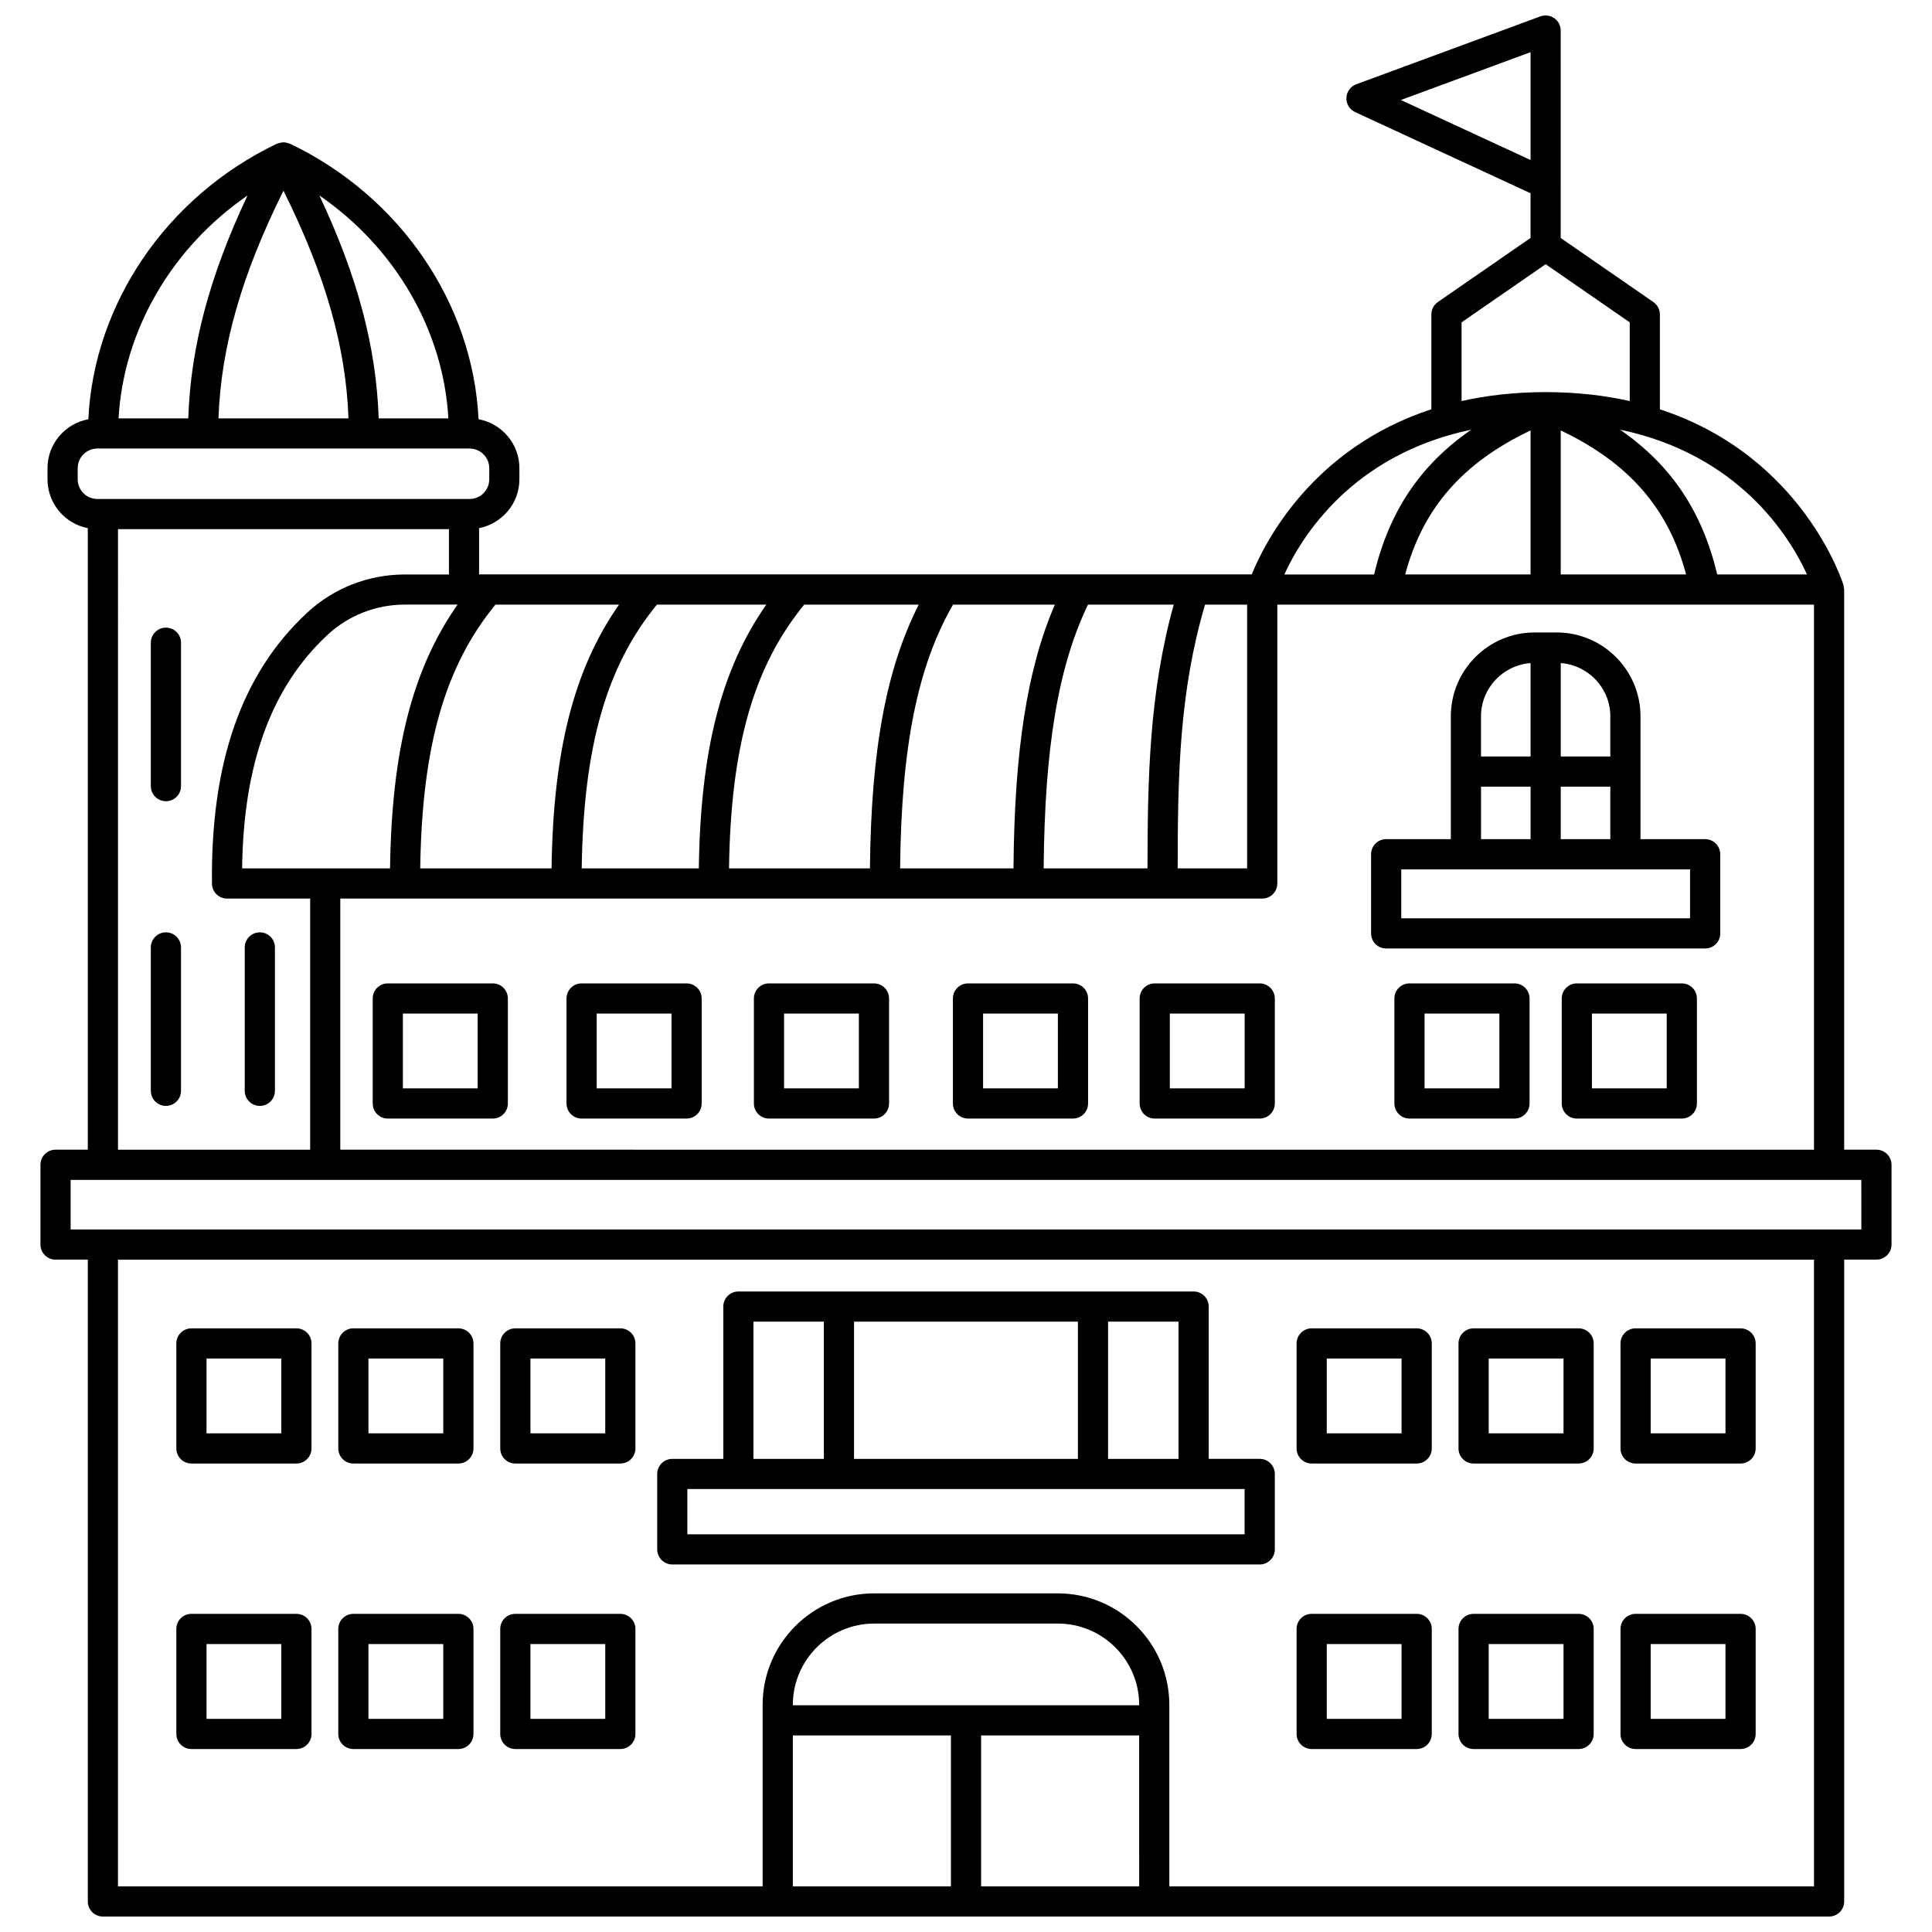 <?xml version="1.0" encoding="UTF-8"?>
<!-- Uploaded to: ICON Repo, www.svgrepo.com, Generator: ICON Repo Mixer Tools -->
<svg width="800px" height="800px" version="1.1" viewBox="144 144 512 512" xmlns="http://www.w3.org/2000/svg">
 <defs>
  <clipPath id="a">
   <path d="m154 148.09h492v503.81h-492z"/>
  </clipPath>
 </defs>
 <g clip-path="url(#a)">
  <path d="m641.27 448.68h-8.547v-148.45c0-0.199-0.082-0.371-0.117-0.562-0.027-0.191 0.008-0.375-0.047-0.566-0.125-0.418-10.613-34.184-48.672-46.633v-25.141c0-1.312-0.645-2.543-1.727-3.285l-24.555-16.973v-14.32-0.176l-0.004-40.484c0-1.309-0.641-2.535-1.711-3.277-1.078-0.746-2.441-0.918-3.672-0.473l-48.793 17.992c-1.52 0.559-2.551 1.977-2.609 3.59-0.066 1.617 0.848 3.109 2.316 3.785l46.477 21.504v11.848l-24.555 16.973c-1.082 0.746-1.727 1.977-1.727 3.285v25.141c-31.59 10.336-44.172 35.32-47.605 43.766h-204.76v-12.266c6.078-1.184 10.684-6.535 10.684-12.949v-2.945c0-6.469-4.68-11.84-10.828-12.969-1.469-30.598-20.656-58.922-49.82-72.945l-0.004-0.004h-0.004c-0.047-0.023-0.098-0.051-0.148-0.074-0.09-0.039-0.188-0.027-0.277-0.062-0.223-0.09-0.445-0.145-0.684-0.191-0.203-0.039-0.398-0.094-0.605-0.102-0.117-0.004-0.223-0.004-0.34 0.004-0.188 0.008-0.363 0.055-0.547 0.09-0.258 0.047-0.496 0.105-0.734 0.203-0.082 0.035-0.18 0.02-0.266 0.059-0.051 0.023-0.098 0.051-0.148 0.074h-0.004l-0.004 0.004c-29.164 14.035-48.355 42.359-49.82 72.957-6.144 1.129-10.824 6.496-10.824 12.965v2.945c0 6.418 4.602 11.766 10.68 12.949v164.71h-8.547c-2.211 0-4 1.789-4 4v21.133c0 2.211 1.789 4 4 4h8.547v170.09c0 2.211 1.789 4 4 4h457.46c2.211 0 4-1.789 4-4v-170.09h8.547c2.211 0 4-1.789 4-4v-21.133c-0.004-2.207-1.793-4-4.004-4zm-407.09 0v-66.547h244.32c2.211 0 4-1.789 4-4v-73.898h142.23v144.45zm73.871-144.45c-11.984 17.105-17.453 38.727-17.883 69.898h-34.805c0.457-32.312 6.512-53.516 19.934-69.898zm39.031 0c-11.984 17.105-17.457 38.723-17.887 69.898h-31.035c0.457-32.316 6.508-53.516 19.93-69.898zm40.391 0c-8.664 17.07-12.625 38.648-12.93 69.898h-37.348c0.457-32.316 6.512-53.52 19.934-69.898zm36.07 0c-7.344 17.043-10.699 38.605-10.961 69.898h-30.047c0.324-32.219 4.586-53.473 14.023-69.898zm31.508 0c-6.5 23.383-6.934 46.113-6.953 69.898h-27.52c0.273-32.168 3.848-53.445 11.746-69.898zm19.449 0v69.898h-18.406c0.02-24.84 0.438-46.809 7.254-69.898zm-209.25 0c-11.984 17.105-17.457 38.727-17.887 69.898h-39.203c0.352-27.777 7.762-48.035 22.594-61.84 5.582-5.199 12.871-8.062 20.516-8.062h13.98zm284.36-7.996h-33.223c4.668-17.504 15.152-29.559 33.223-38.168zm7.996-38.168c18.07 8.617 28.562 20.664 33.223 38.168h-33.223zm65.262 38.168h-23.797c-3.926-16.594-12.148-28.969-25.738-38.371 31.555 6.613 44.93 28.316 49.535 38.371zm-107.63-125.73 34.375-12.68v28.578zm16.094 58.918 22.281-15.402 22.281 15.402v20.859c-6.676-1.496-14.07-2.367-22.281-2.367h-0.055-0.004c-8.188 0.004-15.562 0.875-22.223 2.367l-0.004-20.859zm2.551 28.449c-13.586 9.395-21.805 21.777-25.734 38.371h-23.789c4.602-10.059 17.977-31.762 49.523-38.371zm-271.06-3h-18.473c-0.617-18.773-5.555-37.527-15.707-59.062 20.043 13.793 32.855 35.676 34.18 59.062zm-26.477 0h-34.453c0.668-18.887 6.086-37.93 17.227-60.34 11.141 22.406 16.562 41.449 17.227 60.34zm-26.75-59.066c-10.152 21.535-15.09 40.293-15.703 59.066h-18.477c1.324-23.383 14.137-45.27 34.18-59.066zm-45.008 75.219v-2.945c0-2.875 2.336-5.211 5.211-5.211h98.645c2.875 0 5.211 2.336 5.211 5.211v2.945c0 2.875-2.336 5.211-5.211 5.211h-98.645c-2.875 0-5.211-2.336-5.211-5.211zm10.68 13.207h87.703v12.012h-11.688c-9.676 0-18.898 3.621-25.965 10.199-17.266 16.078-25.496 39.543-25.148 71.738 0.023 2.191 1.809 3.953 4 3.953h22.023v66.551h-50.926zm270.62 311.68h-91.777v-0.094c0-11.887 9.672-21.559 21.559-21.559h48.66c11.887 0 21.559 9.672 21.559 21.559l0.004 0.094zm-91.777 7.996h41.891v40h-41.891zm49.887 40v-40h41.891l0.004 40zm220.73 0h-170.85v-48.09c0-16.297-13.254-29.559-29.559-29.559h-48.66c-16.297 0-29.559 13.254-29.559 29.559v48.09h-170.84v-166.09h449.46zm12.547-174.09h-474.56v-13.137h474.55z"/>
 </g>
 <path d="m322.16 558.6h155.68c2.211 0 4-1.789 4-4v-19.988c0-2.211-1.789-4-4-4h-13.516v-40.355c0-2.211-1.789-4-4-4h-120.64c-2.211 0-4 1.789-4 4v40.359h-13.516c-2.211 0-4 1.789-4 4v19.988c0 2.207 1.789 3.996 4 3.996zm134.16-27.984h-18.668v-36.363h18.668zm-26.664-36.363v36.363h-59.324v-36.363zm-85.988 0h18.668v36.363h-18.668zm-17.512 44.359h147.68v11.992h-147.68z"/>
 <path d="m194.73 531.85h27.82c2.211 0 4-1.789 4-4v-27.824c0-2.211-1.789-4-4-4h-27.82c-2.211 0-4 1.789-4 4v27.824c0.004 2.215 1.789 4 4 4zm4-27.824h19.824v19.828h-19.824z"/>
 <path d="m237.65 531.85h27.824c2.211 0 4-1.789 4-4v-27.824c0-2.211-1.789-4-4-4h-27.824c-2.211 0-4 1.789-4 4v27.824c0 2.215 1.793 4 4 4zm3.996-27.824h19.828v19.828h-19.828z"/>
 <path d="m280.57 531.85h27.824c2.211 0 4-1.789 4-4v-27.824c0-2.211-1.789-4-4-4h-27.824c-2.211 0-4 1.789-4 4v27.824c0.004 2.215 1.789 4 4 4zm4-27.824h19.828v19.828h-19.828z"/>
 <path d="m477.84 404.61h-27.824c-2.211 0-4 1.789-4 4v27.82c0 2.211 1.789 4 4 4h27.824c2.211 0 4-1.789 4-4v-27.82c0-2.215-1.793-4-4-4zm-3.996 27.82h-19.828v-19.824h19.828z"/>
 <path d="m274.59 404.61h-27.82c-2.211 0-4 1.789-4 4v27.82c0 2.211 1.789 4 4 4h27.82c2.211 0 4-1.789 4-4v-27.82c0-2.215-1.793-4-4-4zm-4 27.82h-19.824v-19.824h19.824z"/>
 <path d="m325.95 404.61h-27.82c-2.211 0-4 1.789-4 4v27.82c0 2.211 1.789 4 4 4h27.82c2.211 0 4-1.789 4-4v-27.82c0-2.215-1.789-4-4-4zm-3.996 27.82h-19.824v-19.824h19.824z"/>
 <path d="m375.61 404.61h-27.82c-2.211 0-4 1.789-4 4v27.82c0 2.211 1.789 4 4 4h27.82c2.211 0 4-1.789 4-4v-27.82c-0.004-2.215-1.789-4-4-4zm-4 27.82h-19.824v-19.824h19.824z"/>
 <path d="m428.35 404.61h-27.82c-2.211 0-4 1.789-4 4v27.82c0 2.211 1.789 4 4 4h27.82c2.211 0 4-1.789 4-4v-27.82c0-2.215-1.793-4-4-4zm-4 27.82h-19.824v-19.824h19.824z"/>
 <path d="m545.35 404.61h-27.824c-2.211 0-4 1.789-4 4v27.82c0 2.211 1.789 4 4 4h27.824c2.211 0 4-1.789 4-4v-27.82c0-2.215-1.789-4-4-4zm-4 27.82h-19.828v-19.824h19.828z"/>
 <path d="m589.7 404.61h-27.82c-2.211 0-4 1.789-4 4v27.82c0 2.211 1.789 4 4 4h27.82c2.211 0 4-1.789 4-4v-27.82c-0.004-2.215-1.789-4-4-4zm-4 27.82h-19.824v-19.824h19.824z"/>
 <path d="m194.73 607.51h27.82c2.211 0 4-1.789 4-4v-27.824c0-2.211-1.789-4-4-4h-27.82c-2.211 0-4 1.789-4 4v27.824c0.004 2.215 1.789 4 4 4zm4-27.824h19.824v19.828h-19.824z"/>
 <path d="m237.65 607.51h27.824c2.211 0 4-1.789 4-4v-27.824c0-2.211-1.789-4-4-4h-27.824c-2.211 0-4 1.789-4 4v27.824c0 2.215 1.793 4 4 4zm3.996-27.824h19.828v19.828h-19.828z"/>
 <path d="m280.57 607.51h27.824c2.211 0 4-1.789 4-4v-27.824c0-2.211-1.789-4-4-4h-27.824c-2.211 0-4 1.789-4 4v27.824c0.004 2.215 1.789 4 4 4zm4-27.824h19.828v19.828h-19.828z"/>
 <path d="m577.45 531.85h27.82c2.211 0 4-1.789 4-4v-27.824c0-2.211-1.789-4-4-4h-27.82c-2.211 0-4 1.789-4 4v27.824c0 2.215 1.785 4 4 4zm3.996-27.824h19.824v19.828h-19.824z"/>
 <path d="m534.52 531.85h27.824c2.211 0 4-1.789 4-4v-27.824c0-2.211-1.789-4-4-4h-27.824c-2.211 0-4 1.789-4 4v27.824c0 2.215 1.793 4 4 4zm4-27.824h19.828v19.828h-19.828z"/>
 <path d="m491.61 531.85h27.824c2.211 0 4-1.789 4-4v-27.824c0-2.211-1.789-4-4-4h-27.824c-2.211 0-4 1.789-4 4v27.824c0 2.215 1.789 4 4 4zm3.996-27.824h19.828v19.828h-19.828z"/>
 <path d="m577.45 607.51h27.82c2.211 0 4-1.789 4-4v-27.824c0-2.211-1.789-4-4-4h-27.82c-2.211 0-4 1.789-4 4v27.824c0 2.215 1.785 4 4 4zm3.996-27.824h19.824v19.828h-19.824z"/>
 <path d="m534.52 607.51h27.824c2.211 0 4-1.789 4-4v-27.824c0-2.211-1.789-4-4-4h-27.824c-2.211 0-4 1.789-4 4v27.824c0 2.215 1.793 4 4 4zm4-27.824h19.828v19.828h-19.828z"/>
 <path d="m491.61 607.51h27.824c2.211 0 4-1.789 4-4v-27.824c0-2.211-1.789-4-4-4h-27.824c-2.211 0-4 1.789-4 4v27.824c0 2.215 1.789 4 4 4zm3.996-27.824h19.828v19.828h-19.828z"/>
 <path d="m187.97 310.33c-2.211 0-4 1.789-4 4v37.996c0 2.211 1.789 4 4 4s4-1.789 4-4v-37.996c0-2.211-1.785-4-4-4z"/>
 <path d="m187.97 391.08c-2.211 0-4 1.789-4 4v37.996c0 2.211 1.789 4 4 4s4-1.789 4-4v-37.996c0-2.215-1.785-4-4-4z"/>
 <path d="m212.86 391.08c-2.211 0-4 1.789-4 4v37.996c0 2.211 1.789 4 4 4s4-1.789 4-4v-37.996c0-2.215-1.785-4-4-4z"/>
 <path d="m595.88 366.38h-17.133v-32.555c0-12.246-9.965-22.219-22.215-22.219h-5.832c-12.246 0-22.215 9.969-22.215 22.219v32.555h-17.133c-2.211 0-4 1.789-4 4v20.977c0 2.211 1.789 4 4 4h84.531c2.211 0 4-1.789 4-4v-20.977c-0.004-2.207-1.793-4-4.004-4zm-25.129 0h-13.137v-13.91h13.137zm0-32.551v10.648h-13.137v-24.758c7.332 0.562 13.137 6.641 13.137 14.109zm-21.133-14.109v24.758h-13.137v-10.648c0.004-7.469 5.809-13.547 13.137-14.109zm-13.133 32.754h13.137v13.91h-13.137zm55.398 34.887h-76.535v-12.98h76.531v12.98z"/>
</svg>